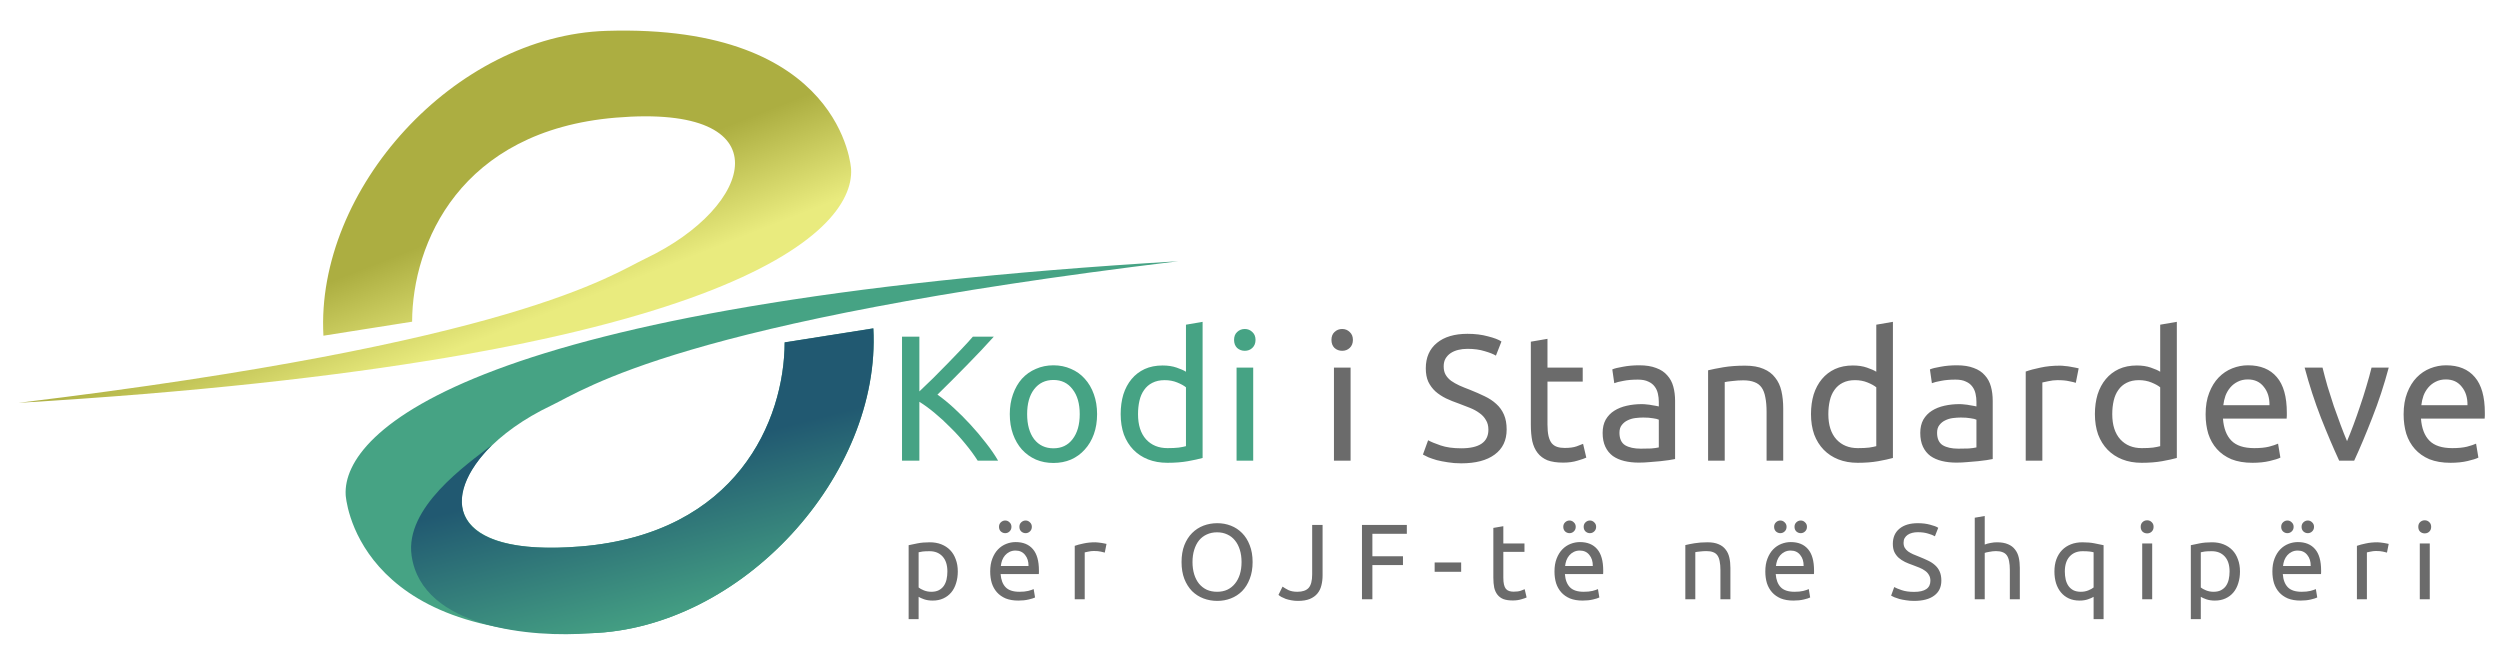 <svg width="559" height="149" viewBox="0 0 559 149" fill="none" xmlns="http://www.w3.org/2000/svg">
<path d="M211.835 127.785C211.835 126.329 211.475 125.209 210.755 124.425C210.035 123.641 209.075 123.249 207.875 123.249C207.203 123.249 206.675 123.273 206.291 123.321C205.923 123.369 205.627 123.425 205.403 123.489V131.361C205.675 131.585 206.067 131.801 206.579 132.009C207.091 132.217 207.651 132.321 208.259 132.321C208.899 132.321 209.443 132.209 209.891 131.985C210.355 131.745 210.731 131.425 211.019 131.025C211.307 130.609 211.515 130.129 211.643 129.585C211.771 129.025 211.835 128.425 211.835 127.785ZM214.163 127.785C214.163 128.729 214.035 129.601 213.779 130.401C213.539 131.201 213.179 131.889 212.699 132.465C212.219 133.041 211.627 133.489 210.923 133.809C210.235 134.129 209.443 134.289 208.547 134.289C207.827 134.289 207.187 134.193 206.627 134.001C206.083 133.809 205.675 133.625 205.403 133.449V138.441H203.171V121.905C203.699 121.777 204.355 121.641 205.139 121.497C205.939 121.337 206.859 121.257 207.899 121.257C208.859 121.257 209.723 121.409 210.491 121.713C211.259 122.017 211.915 122.449 212.459 123.009C213.003 123.569 213.419 124.257 213.707 125.073C214.011 125.873 214.163 126.777 214.163 127.785ZM221.408 127.785C221.408 126.681 221.568 125.721 221.888 124.905C222.208 124.073 222.632 123.385 223.16 122.841C223.688 122.297 224.296 121.889 224.984 121.617C225.672 121.345 226.376 121.209 227.096 121.209C228.776 121.209 230.064 121.737 230.96 122.793C231.856 123.833 232.304 125.425 232.304 127.569C232.304 127.665 232.304 127.793 232.304 127.953C232.304 128.097 232.296 128.233 232.28 128.361H223.736C223.832 129.657 224.208 130.641 224.864 131.313C225.52 131.985 226.544 132.321 227.936 132.321C228.72 132.321 229.376 132.257 229.904 132.129C230.448 131.985 230.856 131.849 231.128 131.721L231.44 133.593C231.168 133.737 230.688 133.889 230 134.049C229.328 134.209 228.56 134.289 227.696 134.289C226.608 134.289 225.664 134.129 224.864 133.809C224.08 133.473 223.432 133.017 222.92 132.441C222.408 131.865 222.024 131.185 221.768 130.401C221.528 129.601 221.408 128.729 221.408 127.785ZM229.976 126.561C229.992 125.553 229.736 124.729 229.208 124.089C228.696 123.433 227.984 123.105 227.072 123.105C226.56 123.105 226.104 123.209 225.704 123.417C225.32 123.609 224.992 123.865 224.72 124.185C224.448 124.505 224.232 124.873 224.072 125.289C223.928 125.705 223.832 126.129 223.784 126.561H229.976ZM224.768 119.217C224.4 119.217 224.072 119.089 223.784 118.833C223.512 118.561 223.376 118.217 223.376 117.801C223.376 117.385 223.512 117.049 223.784 116.793C224.072 116.521 224.4 116.385 224.768 116.385C225.136 116.385 225.456 116.521 225.728 116.793C226.016 117.049 226.16 117.385 226.16 117.801C226.16 118.217 226.016 118.561 225.728 118.833C225.456 119.089 225.136 119.217 224.768 119.217ZM229.328 119.217C228.96 119.217 228.632 119.089 228.344 118.833C228.072 118.561 227.936 118.217 227.936 117.801C227.936 117.385 228.072 117.049 228.344 116.793C228.632 116.521 228.96 116.385 229.328 116.385C229.696 116.385 230.016 116.521 230.288 116.793C230.576 117.049 230.72 117.385 230.72 117.801C230.72 118.217 230.576 118.561 230.288 118.833C230.016 119.089 229.696 119.217 229.328 119.217ZM244.919 121.257C245.111 121.257 245.327 121.273 245.567 121.305C245.823 121.321 246.071 121.353 246.311 121.401C246.551 121.433 246.767 121.473 246.959 121.521C247.167 121.553 247.319 121.585 247.415 121.617L247.031 123.561C246.855 123.497 246.559 123.425 246.143 123.345C245.743 123.249 245.223 123.201 244.583 123.201C244.167 123.201 243.751 123.249 243.335 123.345C242.935 123.425 242.671 123.481 242.543 123.513V134.001H240.311V122.049C240.839 121.857 241.495 121.681 242.279 121.521C243.063 121.345 243.943 121.257 244.919 121.257ZM264.195 125.673C264.195 124.249 264.403 122.993 264.819 121.905C265.251 120.817 265.827 119.913 266.547 119.193C267.283 118.457 268.131 117.905 269.091 117.537C270.067 117.169 271.099 116.985 272.187 116.985C273.259 116.985 274.267 117.169 275.211 117.537C276.171 117.905 277.011 118.457 277.731 119.193C278.451 119.913 279.019 120.817 279.435 121.905C279.867 122.993 280.083 124.249 280.083 125.673C280.083 127.097 279.867 128.353 279.435 129.441C279.019 130.529 278.451 131.441 277.731 132.177C277.011 132.897 276.171 133.441 275.211 133.809C274.267 134.177 273.259 134.361 272.187 134.361C271.099 134.361 270.067 134.177 269.091 133.809C268.131 133.441 267.283 132.897 266.547 132.177C265.827 131.441 265.251 130.529 264.819 129.441C264.403 128.353 264.195 127.097 264.195 125.673ZM266.643 125.673C266.643 126.681 266.771 127.601 267.027 128.433C267.283 129.249 267.643 129.945 268.107 130.521C268.587 131.097 269.163 131.545 269.835 131.865C270.523 132.169 271.291 132.321 272.139 132.321C272.987 132.321 273.747 132.169 274.419 131.865C275.091 131.545 275.659 131.097 276.123 130.521C276.603 129.945 276.971 129.249 277.227 128.433C277.483 127.601 277.611 126.681 277.611 125.673C277.611 124.665 277.483 123.753 277.227 122.937C276.971 122.105 276.603 121.401 276.123 120.825C275.659 120.249 275.091 119.809 274.419 119.505C273.747 119.185 272.987 119.025 272.139 119.025C271.291 119.025 270.523 119.185 269.835 119.505C269.163 119.809 268.587 120.249 268.107 120.825C267.643 121.401 267.283 122.105 267.027 122.937C266.771 123.753 266.643 124.665 266.643 125.673ZM295.729 128.649C295.729 129.449 295.641 130.193 295.465 130.881C295.305 131.569 295.009 132.177 294.577 132.705C294.161 133.217 293.593 133.625 292.873 133.929C292.169 134.217 291.281 134.361 290.209 134.361C289.665 134.361 289.161 134.313 288.697 134.217C288.249 134.137 287.841 134.033 287.473 133.905C287.105 133.761 286.785 133.617 286.513 133.473C286.241 133.313 286.025 133.161 285.865 133.017L286.777 131.169C287.113 131.409 287.545 131.665 288.073 131.937C288.617 132.193 289.289 132.321 290.089 132.321C291.241 132.321 292.081 132.033 292.609 131.457C293.137 130.865 293.401 129.857 293.401 128.433V117.369H295.729V128.649ZM304.537 134.001V117.369H314.569V119.361H306.865V124.377H313.705V126.345H306.865V134.001H304.537ZM320.788 125.769H326.716V127.857H320.788V125.769ZM336.144 121.521H340.872V123.393H336.144V129.153C336.144 129.777 336.192 130.297 336.288 130.713C336.384 131.113 336.528 131.433 336.72 131.673C336.912 131.897 337.152 132.057 337.44 132.153C337.728 132.249 338.064 132.297 338.448 132.297C339.12 132.297 339.656 132.225 340.056 132.081C340.472 131.921 340.76 131.809 340.92 131.745L341.352 133.593C341.128 133.705 340.736 133.841 340.176 134.001C339.616 134.177 338.976 134.265 338.256 134.265C337.408 134.265 336.704 134.161 336.144 133.953C335.6 133.729 335.16 133.401 334.824 132.969C334.488 132.537 334.248 132.009 334.104 131.385C333.976 130.745 333.912 130.009 333.912 129.177V118.041L336.144 117.657V121.521ZM347.582 127.785C347.582 126.681 347.742 125.721 348.062 124.905C348.382 124.073 348.806 123.385 349.334 122.841C349.862 122.297 350.47 121.889 351.158 121.617C351.846 121.345 352.55 121.209 353.27 121.209C354.95 121.209 356.238 121.737 357.134 122.793C358.03 123.833 358.478 125.425 358.478 127.569C358.478 127.665 358.478 127.793 358.478 127.953C358.478 128.097 358.47 128.233 358.454 128.361H349.91C350.006 129.657 350.382 130.641 351.038 131.313C351.694 131.985 352.718 132.321 354.11 132.321C354.894 132.321 355.55 132.257 356.078 132.129C356.622 131.985 357.03 131.849 357.302 131.721L357.614 133.593C357.342 133.737 356.862 133.889 356.174 134.049C355.502 134.209 354.734 134.289 353.87 134.289C352.782 134.289 351.838 134.129 351.038 133.809C350.254 133.473 349.606 133.017 349.094 132.441C348.582 131.865 348.198 131.185 347.942 130.401C347.702 129.601 347.582 128.729 347.582 127.785ZM356.15 126.561C356.166 125.553 355.91 124.729 355.382 124.089C354.87 123.433 354.158 123.105 353.246 123.105C352.734 123.105 352.278 123.209 351.878 123.417C351.494 123.609 351.166 123.865 350.894 124.185C350.622 124.505 350.406 124.873 350.246 125.289C350.102 125.705 350.006 126.129 349.958 126.561H356.15ZM350.942 119.217C350.574 119.217 350.246 119.089 349.958 118.833C349.686 118.561 349.55 118.217 349.55 117.801C349.55 117.385 349.686 117.049 349.958 116.793C350.246 116.521 350.574 116.385 350.942 116.385C351.31 116.385 351.63 116.521 351.902 116.793C352.19 117.049 352.334 117.385 352.334 117.801C352.334 118.217 352.19 118.561 351.902 118.833C351.63 119.089 351.31 119.217 350.942 119.217ZM355.502 119.217C355.134 119.217 354.806 119.089 354.518 118.833C354.246 118.561 354.11 118.217 354.11 117.801C354.11 117.385 354.246 117.049 354.518 116.793C354.806 116.521 355.134 116.385 355.502 116.385C355.87 116.385 356.19 116.521 356.462 116.793C356.75 117.049 356.894 117.385 356.894 117.801C356.894 118.217 356.75 118.561 356.462 118.833C356.19 119.089 355.87 119.217 355.502 119.217ZM376.839 121.881C377.351 121.753 378.031 121.617 378.879 121.473C379.727 121.329 380.703 121.257 381.807 121.257C382.799 121.257 383.623 121.401 384.279 121.689C384.935 121.961 385.455 122.353 385.839 122.865C386.239 123.361 386.519 123.961 386.679 124.665C386.839 125.369 386.919 126.145 386.919 126.993V134.001H384.687V127.473C384.687 126.705 384.631 126.049 384.519 125.505C384.423 124.961 384.255 124.521 384.015 124.185C383.775 123.849 383.455 123.609 383.055 123.465C382.655 123.305 382.159 123.225 381.567 123.225C381.327 123.225 381.079 123.233 380.823 123.249C380.567 123.265 380.319 123.289 380.079 123.321C379.855 123.337 379.647 123.361 379.455 123.393C379.279 123.425 379.151 123.449 379.071 123.465V134.001H376.839V121.881ZM394.724 127.785C394.724 126.681 394.884 125.721 395.204 124.905C395.524 124.073 395.948 123.385 396.476 122.841C397.004 122.297 397.612 121.889 398.3 121.617C398.988 121.345 399.692 121.209 400.412 121.209C402.092 121.209 403.38 121.737 404.276 122.793C405.172 123.833 405.62 125.425 405.62 127.569C405.62 127.665 405.62 127.793 405.62 127.953C405.62 128.097 405.612 128.233 405.596 128.361H397.052C397.148 129.657 397.524 130.641 398.18 131.313C398.836 131.985 399.86 132.321 401.252 132.321C402.036 132.321 402.692 132.257 403.22 132.129C403.764 131.985 404.172 131.849 404.444 131.721L404.756 133.593C404.484 133.737 404.004 133.889 403.316 134.049C402.644 134.209 401.876 134.289 401.012 134.289C399.924 134.289 398.98 134.129 398.18 133.809C397.396 133.473 396.748 133.017 396.236 132.441C395.724 131.865 395.34 131.185 395.084 130.401C394.844 129.601 394.724 128.729 394.724 127.785ZM403.292 126.561C403.308 125.553 403.052 124.729 402.524 124.089C402.012 123.433 401.3 123.105 400.388 123.105C399.876 123.105 399.42 123.209 399.02 123.417C398.636 123.609 398.308 123.865 398.036 124.185C397.764 124.505 397.548 124.873 397.388 125.289C397.244 125.705 397.148 126.129 397.1 126.561H403.292ZM398.084 119.217C397.716 119.217 397.388 119.089 397.1 118.833C396.828 118.561 396.692 118.217 396.692 117.801C396.692 117.385 396.828 117.049 397.1 116.793C397.388 116.521 397.716 116.385 398.084 116.385C398.452 116.385 398.772 116.521 399.044 116.793C399.332 117.049 399.476 117.385 399.476 117.801C399.476 118.217 399.332 118.561 399.044 118.833C398.772 119.089 398.452 119.217 398.084 119.217ZM402.644 119.217C402.276 119.217 401.948 119.089 401.66 118.833C401.388 118.561 401.252 118.217 401.252 117.801C401.252 117.385 401.388 117.049 401.66 116.793C401.948 116.521 402.276 116.385 402.644 116.385C403.012 116.385 403.332 116.521 403.604 116.793C403.892 117.049 404.036 117.385 404.036 117.801C404.036 118.217 403.892 118.561 403.604 118.833C403.332 119.089 403.012 119.217 402.644 119.217ZM427.989 132.345C430.421 132.345 431.637 131.513 431.637 129.849C431.637 129.337 431.525 128.905 431.301 128.553C431.093 128.185 430.805 127.873 430.437 127.617C430.069 127.345 429.645 127.113 429.165 126.921C428.701 126.729 428.205 126.537 427.677 126.345C427.069 126.137 426.493 125.905 425.949 125.649C425.405 125.377 424.933 125.065 424.533 124.713C424.133 124.345 423.813 123.913 423.573 123.417C423.349 122.921 423.237 122.321 423.237 121.617C423.237 120.161 423.733 119.025 424.725 118.209C425.717 117.393 427.085 116.985 428.829 116.985C429.837 116.985 430.749 117.097 431.565 117.321C432.397 117.529 433.005 117.761 433.389 118.017L432.645 119.913C432.309 119.705 431.805 119.505 431.133 119.313C430.477 119.105 429.709 119.001 428.829 119.001C428.381 119.001 427.965 119.049 427.581 119.145C427.197 119.241 426.861 119.385 426.573 119.577C426.285 119.769 426.053 120.017 425.877 120.321C425.717 120.609 425.637 120.953 425.637 121.353C425.637 121.801 425.725 122.177 425.901 122.481C426.077 122.785 426.325 123.057 426.645 123.297C426.965 123.521 427.333 123.729 427.749 123.921C428.181 124.113 428.653 124.305 429.165 124.497C429.885 124.785 430.541 125.073 431.133 125.361C431.741 125.649 432.261 125.993 432.693 126.393C433.141 126.793 433.485 127.273 433.725 127.833C433.965 128.377 434.085 129.041 434.085 129.825C434.085 131.281 433.549 132.401 432.477 133.185C431.421 133.969 429.925 134.361 427.989 134.361C427.333 134.361 426.725 134.313 426.165 134.217C425.621 134.137 425.133 134.041 424.701 133.929C424.269 133.801 423.893 133.673 423.573 133.545C423.269 133.401 423.029 133.281 422.853 133.185L423.549 131.265C423.917 131.473 424.477 131.705 425.229 131.961C425.981 132.217 426.901 132.345 427.989 132.345ZM441.554 134.001V115.761L443.786 115.377V121.761C444.202 121.601 444.642 121.481 445.106 121.401C445.586 121.305 446.058 121.257 446.522 121.257C447.514 121.257 448.338 121.401 448.994 121.689C449.65 121.961 450.17 122.353 450.554 122.865C450.954 123.361 451.234 123.961 451.394 124.665C451.554 125.369 451.634 126.145 451.634 126.993V134.001H449.402V127.473C449.402 126.705 449.346 126.049 449.234 125.505C449.138 124.961 448.97 124.521 448.73 124.185C448.49 123.849 448.17 123.609 447.77 123.465C447.37 123.305 446.874 123.225 446.282 123.225C446.042 123.225 445.794 123.241 445.538 123.273C445.282 123.305 445.034 123.345 444.794 123.393C444.57 123.425 444.362 123.465 444.17 123.513C443.994 123.561 443.866 123.601 443.786 123.633V134.001H441.554ZM461.697 127.785C461.697 128.425 461.761 129.025 461.889 129.585C462.017 130.129 462.225 130.609 462.513 131.025C462.801 131.425 463.169 131.745 463.617 131.985C464.081 132.209 464.633 132.321 465.273 132.321C465.881 132.321 466.441 132.217 466.953 132.009C467.465 131.801 467.857 131.585 468.129 131.361V123.489C467.905 123.425 467.601 123.369 467.217 123.321C466.849 123.273 466.329 123.249 465.657 123.249C464.457 123.249 463.497 123.641 462.777 124.425C462.057 125.209 461.697 126.329 461.697 127.785ZM459.369 127.785C459.369 126.777 459.513 125.873 459.801 125.073C460.105 124.257 460.529 123.569 461.073 123.009C461.617 122.449 462.273 122.017 463.041 121.713C463.809 121.409 464.673 121.257 465.633 121.257C466.673 121.257 467.585 121.337 468.369 121.497C469.169 121.641 469.833 121.777 470.361 121.905V138.441H468.129V133.449C467.857 133.625 467.441 133.809 466.881 134.001C466.337 134.193 465.705 134.289 464.985 134.289C464.089 134.289 463.289 134.129 462.585 133.809C461.897 133.489 461.313 133.041 460.833 132.465C460.353 131.889 459.985 131.201 459.729 130.401C459.489 129.601 459.369 128.729 459.369 127.785ZM481.23 134.001H478.998V121.521H481.23V134.001ZM480.102 119.265C479.702 119.265 479.358 119.137 479.07 118.881C478.798 118.609 478.662 118.249 478.662 117.801C478.662 117.353 478.798 117.001 479.07 116.745C479.358 116.473 479.702 116.337 480.102 116.337C480.502 116.337 480.838 116.473 481.11 116.745C481.398 117.001 481.542 117.353 481.542 117.801C481.542 118.249 481.398 118.609 481.11 118.881C480.838 119.137 480.502 119.265 480.102 119.265ZM498.532 127.785C498.532 126.329 498.172 125.209 497.452 124.425C496.732 123.641 495.772 123.249 494.572 123.249C493.9 123.249 493.372 123.273 492.988 123.321C492.62 123.369 492.324 123.425 492.1 123.489V131.361C492.372 131.585 492.764 131.801 493.276 132.009C493.788 132.217 494.348 132.321 494.956 132.321C495.596 132.321 496.14 132.209 496.588 131.985C497.052 131.745 497.428 131.425 497.716 131.025C498.004 130.609 498.212 130.129 498.34 129.585C498.468 129.025 498.532 128.425 498.532 127.785ZM500.86 127.785C500.86 128.729 500.732 129.601 500.476 130.401C500.236 131.201 499.876 131.889 499.396 132.465C498.916 133.041 498.324 133.489 497.62 133.809C496.932 134.129 496.14 134.289 495.244 134.289C494.524 134.289 493.884 134.193 493.324 134.001C492.78 133.809 492.372 133.625 492.1 133.449V138.441H489.868V121.905C490.396 121.777 491.052 121.641 491.836 121.497C492.636 121.337 493.556 121.257 494.596 121.257C495.556 121.257 496.42 121.409 497.188 121.713C497.956 122.017 498.612 122.449 499.156 123.009C499.7 123.569 500.116 124.257 500.404 125.073C500.708 125.873 500.86 126.777 500.86 127.785ZM508.105 127.785C508.105 126.681 508.265 125.721 508.585 124.905C508.905 124.073 509.329 123.385 509.857 122.841C510.385 122.297 510.993 121.889 511.681 121.617C512.369 121.345 513.073 121.209 513.793 121.209C515.473 121.209 516.761 121.737 517.657 122.793C518.553 123.833 519.001 125.425 519.001 127.569C519.001 127.665 519.001 127.793 519.001 127.953C519.001 128.097 518.993 128.233 518.977 128.361H510.433C510.529 129.657 510.905 130.641 511.561 131.313C512.217 131.985 513.241 132.321 514.633 132.321C515.417 132.321 516.073 132.257 516.601 132.129C517.145 131.985 517.553 131.849 517.825 131.721L518.137 133.593C517.865 133.737 517.385 133.889 516.697 134.049C516.025 134.209 515.257 134.289 514.393 134.289C513.305 134.289 512.361 134.129 511.561 133.809C510.777 133.473 510.129 133.017 509.617 132.441C509.105 131.865 508.721 131.185 508.465 130.401C508.225 129.601 508.105 128.729 508.105 127.785ZM516.673 126.561C516.689 125.553 516.433 124.729 515.905 124.089C515.393 123.433 514.681 123.105 513.769 123.105C513.257 123.105 512.801 123.209 512.401 123.417C512.017 123.609 511.689 123.865 511.417 124.185C511.145 124.505 510.929 124.873 510.769 125.289C510.625 125.705 510.529 126.129 510.481 126.561H516.673ZM511.465 119.217C511.097 119.217 510.769 119.089 510.481 118.833C510.209 118.561 510.073 118.217 510.073 117.801C510.073 117.385 510.209 117.049 510.481 116.793C510.769 116.521 511.097 116.385 511.465 116.385C511.833 116.385 512.153 116.521 512.425 116.793C512.713 117.049 512.857 117.385 512.857 117.801C512.857 118.217 512.713 118.561 512.425 118.833C512.153 119.089 511.833 119.217 511.465 119.217ZM516.025 119.217C515.657 119.217 515.329 119.089 515.041 118.833C514.769 118.561 514.633 118.217 514.633 117.801C514.633 117.385 514.769 117.049 515.041 116.793C515.329 116.521 515.657 116.385 516.025 116.385C516.393 116.385 516.713 116.521 516.985 116.793C517.273 117.049 517.417 117.385 517.417 117.801C517.417 118.217 517.273 118.561 516.985 118.833C516.713 119.089 516.393 119.217 516.025 119.217ZM531.615 121.257C531.807 121.257 532.023 121.273 532.263 121.305C532.519 121.321 532.767 121.353 533.007 121.401C533.247 121.433 533.463 121.473 533.655 121.521C533.863 121.553 534.015 121.585 534.111 121.617L533.727 123.561C533.551 123.497 533.255 123.425 532.839 123.345C532.439 123.249 531.919 123.201 531.279 123.201C530.863 123.201 530.447 123.249 530.031 123.345C529.631 123.425 529.367 123.481 529.239 123.513V134.001H527.007V122.049C527.535 121.857 528.191 121.681 528.975 121.521C529.759 121.345 530.639 121.257 531.615 121.257ZM543.297 134.001H541.065V121.521H543.297V134.001ZM542.169 119.265C541.769 119.265 541.425 119.137 541.137 118.881C540.865 118.609 540.729 118.249 540.729 117.801C540.729 117.353 540.865 117.001 541.137 116.745C541.425 116.473 541.769 116.337 542.169 116.337C542.569 116.337 542.905 116.473 543.177 116.745C543.465 117.001 543.609 117.353 543.609 117.801C543.609 118.249 543.465 118.609 543.177 118.881C542.905 119.137 542.569 119.265 542.169 119.265Z" fill="#6B6B6B"/>
<path d="M222.211 75.281C221.385 76.187 220.451 77.201 219.411 78.321C218.371 79.414 217.278 80.547 216.131 81.721C215.011 82.867 213.891 84.001 212.771 85.121C211.651 86.241 210.598 87.281 209.611 88.241C210.758 89.041 211.971 90.027 213.251 91.201C214.531 92.374 215.785 93.627 217.011 94.961C218.238 96.294 219.385 97.654 220.451 99.041C221.545 100.427 222.451 101.747 223.171 103.001H218.611C217.811 101.747 216.891 100.494 215.851 99.241C214.811 97.961 213.705 96.747 212.531 95.601C211.385 94.427 210.211 93.347 209.011 92.361C207.838 91.374 206.691 90.534 205.571 89.841V103.001H201.691V75.281H205.571V87.521C206.505 86.641 207.531 85.654 208.651 84.561C209.771 83.441 210.878 82.321 211.971 81.201C213.065 80.081 214.091 79.014 215.051 78.001C216.038 76.961 216.865 76.054 217.531 75.281H222.211ZM245.308 92.601C245.308 94.254 245.068 95.747 244.588 97.081C244.108 98.414 243.428 99.561 242.548 100.521C241.695 101.481 240.668 102.227 239.468 102.761C238.268 103.267 236.962 103.521 235.548 103.521C234.135 103.521 232.828 103.267 231.628 102.761C230.428 102.227 229.388 101.481 228.508 100.521C227.655 99.561 226.988 98.414 226.508 97.081C226.028 95.747 225.788 94.254 225.788 92.601C225.788 90.974 226.028 89.494 226.508 88.161C226.988 86.801 227.655 85.641 228.508 84.681C229.388 83.721 230.428 82.987 231.628 82.481C232.828 81.947 234.135 81.681 235.548 81.681C236.962 81.681 238.268 81.947 239.468 82.481C240.668 82.987 241.695 83.721 242.548 84.681C243.428 85.641 244.108 86.801 244.588 88.161C245.068 89.494 245.308 90.974 245.308 92.601ZM241.428 92.601C241.428 90.254 240.895 88.401 239.828 87.041C238.788 85.654 237.362 84.961 235.548 84.961C233.735 84.961 232.295 85.654 231.228 87.041C230.188 88.401 229.668 90.254 229.668 92.601C229.668 94.947 230.188 96.814 231.228 98.201C232.295 99.561 233.735 100.241 235.548 100.241C237.362 100.241 238.788 99.561 239.828 98.201C240.895 96.814 241.428 94.947 241.428 92.601ZM265.182 86.601C264.729 86.227 264.075 85.867 263.222 85.521C262.369 85.174 261.435 85.001 260.422 85.001C259.355 85.001 258.435 85.201 257.662 85.601C256.915 85.974 256.302 86.507 255.822 87.201C255.342 87.867 254.995 88.667 254.782 89.601C254.569 90.534 254.462 91.534 254.462 92.601C254.462 95.027 255.062 96.907 256.262 98.241C257.462 99.547 259.062 100.201 261.062 100.201C262.075 100.201 262.915 100.161 263.582 100.081C264.275 99.974 264.809 99.867 265.182 99.761V86.601ZM265.182 72.601L268.902 71.961V102.401C268.049 102.641 266.955 102.881 265.622 103.121C264.289 103.361 262.755 103.481 261.022 103.481C259.422 103.481 257.982 103.227 256.702 102.721C255.422 102.214 254.329 101.494 253.422 100.561C252.515 99.627 251.809 98.494 251.302 97.161C250.822 95.801 250.582 94.281 250.582 92.601C250.582 91.001 250.782 89.534 251.182 88.201C251.609 86.867 252.222 85.721 253.022 84.761C253.822 83.801 254.795 83.054 255.942 82.521C257.115 81.987 258.449 81.721 259.942 81.721C261.142 81.721 262.195 81.881 263.102 82.201C264.035 82.521 264.729 82.827 265.182 83.121V72.601ZM280.217 103.001H276.497V82.201H280.217V103.001ZM278.337 78.441C277.67 78.441 277.097 78.227 276.617 77.801C276.163 77.347 275.937 76.747 275.937 76.001C275.937 75.254 276.163 74.667 276.617 74.241C277.097 73.787 277.67 73.561 278.337 73.561C279.003 73.561 279.563 73.787 280.017 74.241C280.497 74.667 280.737 75.254 280.737 76.001C280.737 76.747 280.497 77.347 280.017 77.801C279.563 78.227 279.003 78.441 278.337 78.441Z" fill="#46A384"/>
<path d="M301.992 103.001H298.272V82.201H301.992V103.001ZM300.112 78.441C299.445 78.441 298.872 78.227 298.392 77.801C297.938 77.347 297.712 76.747 297.712 76.001C297.712 75.254 297.938 74.667 298.392 74.241C298.872 73.787 299.445 73.561 300.112 73.561C300.778 73.561 301.338 73.787 301.792 74.241C302.272 74.667 302.512 75.254 302.512 76.001C302.512 76.747 302.272 77.347 301.792 77.801C301.338 78.227 300.778 78.441 300.112 78.441ZM326.727 100.241C330.78 100.241 332.807 98.854 332.807 96.081C332.807 95.227 332.62 94.507 332.247 93.921C331.9 93.307 331.42 92.787 330.807 92.361C330.193 91.907 329.487 91.521 328.687 91.201C327.913 90.881 327.087 90.561 326.207 90.241C325.193 89.894 324.233 89.507 323.327 89.081C322.42 88.627 321.633 88.107 320.967 87.521C320.3 86.907 319.767 86.187 319.367 85.361C318.993 84.534 318.807 83.534 318.807 82.361C318.807 79.934 319.633 78.041 321.287 76.681C322.94 75.321 325.22 74.641 328.127 74.641C329.807 74.641 331.327 74.827 332.687 75.201C334.073 75.547 335.087 75.934 335.727 76.361L334.487 79.521C333.927 79.174 333.087 78.841 331.967 78.521C330.873 78.174 329.593 78.001 328.127 78.001C327.38 78.001 326.687 78.081 326.047 78.241C325.407 78.401 324.847 78.641 324.367 78.961C323.887 79.281 323.5 79.694 323.207 80.201C322.94 80.681 322.807 81.254 322.807 81.921C322.807 82.667 322.953 83.294 323.247 83.801C323.54 84.307 323.953 84.761 324.487 85.161C325.02 85.534 325.633 85.881 326.327 86.201C327.047 86.521 327.833 86.841 328.687 87.161C329.887 87.641 330.98 88.121 331.967 88.601C332.98 89.081 333.847 89.654 334.567 90.321C335.313 90.987 335.887 91.787 336.287 92.721C336.687 93.627 336.887 94.734 336.887 96.041C336.887 98.467 335.993 100.334 334.207 101.641C332.447 102.947 329.953 103.601 326.727 103.601C325.633 103.601 324.62 103.521 323.687 103.361C322.78 103.227 321.967 103.067 321.247 102.881C320.527 102.667 319.9 102.454 319.367 102.241C318.86 102.001 318.46 101.801 318.167 101.641L319.327 98.441C319.94 98.787 320.873 99.174 322.127 99.601C323.38 100.027 324.913 100.241 326.727 100.241ZM346.016 82.201H353.896V85.321H346.016V94.921C346.016 95.961 346.096 96.827 346.256 97.521C346.416 98.187 346.656 98.721 346.976 99.121C347.296 99.494 347.696 99.761 348.176 99.921C348.656 100.081 349.216 100.161 349.856 100.161C350.976 100.161 351.869 100.041 352.536 99.801C353.229 99.534 353.709 99.347 353.976 99.241L354.696 102.321C354.323 102.507 353.669 102.734 352.736 103.001C351.803 103.294 350.736 103.441 349.536 103.441C348.123 103.441 346.949 103.267 346.016 102.921C345.109 102.547 344.376 102.001 343.816 101.281C343.256 100.561 342.856 99.681 342.616 98.641C342.403 97.574 342.296 96.347 342.296 94.961V76.401L346.016 75.761V82.201ZM366.87 100.321C367.75 100.321 368.523 100.307 369.19 100.281C369.883 100.227 370.456 100.147 370.91 100.041V93.841C370.643 93.707 370.203 93.601 369.59 93.521C369.003 93.414 368.283 93.361 367.43 93.361C366.87 93.361 366.27 93.401 365.63 93.481C365.016 93.561 364.443 93.734 363.91 94.001C363.403 94.241 362.976 94.587 362.63 95.041C362.283 95.467 362.11 96.041 362.11 96.761C362.11 98.094 362.536 99.027 363.39 99.561C364.243 100.067 365.403 100.321 366.87 100.321ZM366.55 81.681C368.043 81.681 369.296 81.881 370.31 82.281C371.35 82.654 372.176 83.201 372.79 83.921C373.43 84.614 373.883 85.454 374.15 86.441C374.416 87.401 374.55 88.467 374.55 89.641V102.641C374.23 102.694 373.776 102.774 373.19 102.881C372.63 102.961 371.99 103.041 371.27 103.121C370.55 103.201 369.763 103.267 368.91 103.321C368.083 103.401 367.256 103.441 366.43 103.441C365.256 103.441 364.176 103.321 363.19 103.081C362.203 102.841 361.35 102.467 360.63 101.961C359.91 101.427 359.35 100.734 358.95 99.881C358.55 99.027 358.35 98.001 358.35 96.801C358.35 95.654 358.576 94.667 359.03 93.841C359.51 93.014 360.15 92.347 360.95 91.841C361.75 91.334 362.683 90.961 363.75 90.721C364.816 90.481 365.936 90.361 367.11 90.361C367.483 90.361 367.87 90.387 368.27 90.441C368.67 90.467 369.043 90.521 369.39 90.601C369.763 90.654 370.083 90.707 370.35 90.761C370.616 90.814 370.803 90.854 370.91 90.881V89.841C370.91 89.227 370.843 88.627 370.71 88.041C370.576 87.427 370.336 86.894 369.99 86.441C369.643 85.961 369.163 85.587 368.55 85.321C367.963 85.027 367.19 84.881 366.23 84.881C365.003 84.881 363.923 84.974 362.99 85.161C362.083 85.321 361.403 85.494 360.95 85.681L360.51 82.601C360.99 82.387 361.79 82.187 362.91 82.001C364.03 81.787 365.243 81.681 366.55 81.681ZM381.928 82.801C382.781 82.587 383.915 82.361 385.328 82.121C386.741 81.881 388.368 81.761 390.208 81.761C391.861 81.761 393.235 82.001 394.328 82.481C395.421 82.934 396.288 83.587 396.928 84.441C397.595 85.267 398.061 86.267 398.328 87.441C398.595 88.614 398.728 89.907 398.728 91.321V103.001H395.008V92.121C395.008 90.841 394.915 89.747 394.728 88.841C394.568 87.934 394.288 87.201 393.888 86.641C393.488 86.081 392.955 85.681 392.288 85.441C391.621 85.174 390.795 85.041 389.808 85.041C389.408 85.041 388.995 85.054 388.568 85.081C388.141 85.107 387.728 85.147 387.328 85.201C386.955 85.227 386.608 85.267 386.288 85.321C385.995 85.374 385.781 85.414 385.648 85.441V103.001H381.928V82.801ZM419.537 86.601C419.083 86.227 418.43 85.867 417.577 85.521C416.723 85.174 415.79 85.001 414.777 85.001C413.71 85.001 412.79 85.201 412.017 85.601C411.27 85.974 410.657 86.507 410.177 87.201C409.697 87.867 409.35 88.667 409.137 89.601C408.923 90.534 408.817 91.534 408.817 92.601C408.817 95.027 409.417 96.907 410.617 98.241C411.817 99.547 413.417 100.201 415.417 100.201C416.43 100.201 417.27 100.161 417.937 100.081C418.63 99.974 419.163 99.867 419.537 99.761V86.601ZM419.537 72.601L423.257 71.961V102.401C422.403 102.641 421.31 102.881 419.977 103.121C418.643 103.361 417.11 103.481 415.377 103.481C413.777 103.481 412.337 103.227 411.057 102.721C409.777 102.214 408.683 101.494 407.777 100.561C406.87 99.627 406.163 98.494 405.657 97.161C405.177 95.801 404.937 94.281 404.937 92.601C404.937 91.001 405.137 89.534 405.537 88.201C405.963 86.867 406.577 85.721 407.377 84.761C408.177 83.801 409.15 83.054 410.297 82.521C411.47 81.987 412.803 81.721 414.297 81.721C415.497 81.721 416.55 81.881 417.457 82.201C418.39 82.521 419.083 82.827 419.537 83.121V72.601ZM437.891 100.321C438.771 100.321 439.545 100.307 440.211 100.281C440.905 100.227 441.478 100.147 441.931 100.041V93.841C441.665 93.707 441.225 93.601 440.611 93.521C440.025 93.414 439.305 93.361 438.451 93.361C437.891 93.361 437.291 93.401 436.651 93.481C436.038 93.561 435.465 93.734 434.931 94.001C434.425 94.241 433.998 94.587 433.651 95.041C433.305 95.467 433.131 96.041 433.131 96.761C433.131 98.094 433.558 99.027 434.411 99.561C435.265 100.067 436.425 100.321 437.891 100.321ZM437.571 81.681C439.065 81.681 440.318 81.881 441.331 82.281C442.371 82.654 443.198 83.201 443.811 83.921C444.451 84.614 444.905 85.454 445.171 86.441C445.438 87.401 445.571 88.467 445.571 89.641V102.641C445.251 102.694 444.798 102.774 444.211 102.881C443.651 102.961 443.011 103.041 442.291 103.121C441.571 103.201 440.785 103.267 439.931 103.321C439.105 103.401 438.278 103.441 437.451 103.441C436.278 103.441 435.198 103.321 434.211 103.081C433.225 102.841 432.371 102.467 431.651 101.961C430.931 101.427 430.371 100.734 429.971 99.881C429.571 99.027 429.371 98.001 429.371 96.801C429.371 95.654 429.598 94.667 430.051 93.841C430.531 93.014 431.171 92.347 431.971 91.841C432.771 91.334 433.705 90.961 434.771 90.721C435.838 90.481 436.958 90.361 438.131 90.361C438.505 90.361 438.891 90.387 439.291 90.441C439.691 90.467 440.065 90.521 440.411 90.601C440.785 90.654 441.105 90.707 441.371 90.761C441.638 90.814 441.825 90.854 441.931 90.881V89.841C441.931 89.227 441.865 88.627 441.731 88.041C441.598 87.427 441.358 86.894 441.011 86.441C440.665 85.961 440.185 85.587 439.571 85.321C438.985 85.027 438.211 84.881 437.251 84.881C436.025 84.881 434.945 84.974 434.011 85.161C433.105 85.321 432.425 85.494 431.971 85.681L431.531 82.601C432.011 82.387 432.811 82.187 433.931 82.001C435.051 81.787 436.265 81.681 437.571 81.681ZM460.63 81.761C460.95 81.761 461.31 81.787 461.71 81.841C462.137 81.867 462.55 81.921 462.95 82.001C463.35 82.054 463.71 82.121 464.03 82.201C464.377 82.254 464.63 82.307 464.79 82.361L464.15 85.601C463.857 85.494 463.363 85.374 462.67 85.241C462.003 85.081 461.137 85.001 460.07 85.001C459.377 85.001 458.683 85.081 457.99 85.241C457.323 85.374 456.883 85.467 456.67 85.521V103.001H452.95V83.081C453.83 82.761 454.923 82.467 456.23 82.201C457.537 81.907 459.003 81.761 460.63 81.761ZM483.02 86.601C482.566 86.227 481.913 85.867 481.06 85.521C480.206 85.174 479.273 85.001 478.26 85.001C477.193 85.001 476.273 85.201 475.5 85.601C474.753 85.974 474.14 86.507 473.66 87.201C473.18 87.867 472.833 88.667 472.62 89.601C472.406 90.534 472.3 91.534 472.3 92.601C472.3 95.027 472.9 96.907 474.1 98.241C475.3 99.547 476.9 100.201 478.9 100.201C479.913 100.201 480.753 100.161 481.42 100.081C482.113 99.974 482.646 99.867 483.02 99.761V86.601ZM483.02 72.601L486.74 71.961V102.401C485.886 102.641 484.793 102.881 483.46 103.121C482.126 103.361 480.593 103.481 478.86 103.481C477.26 103.481 475.82 103.227 474.54 102.721C473.26 102.214 472.166 101.494 471.26 100.561C470.353 99.627 469.646 98.494 469.14 97.161C468.66 95.801 468.42 94.281 468.42 92.601C468.42 91.001 468.62 89.534 469.02 88.201C469.446 86.867 470.06 85.721 470.86 84.761C471.66 83.801 472.633 83.054 473.78 82.521C474.953 81.987 476.286 81.721 477.78 81.721C478.98 81.721 480.033 81.881 480.94 82.201C481.873 82.521 482.566 82.827 483.02 83.121V72.601ZM493.174 92.641C493.174 90.801 493.441 89.201 493.974 87.841C494.508 86.454 495.214 85.307 496.094 84.401C496.974 83.494 497.988 82.814 499.134 82.361C500.281 81.907 501.454 81.681 502.654 81.681C505.454 81.681 507.601 82.561 509.094 84.321C510.588 86.054 511.334 88.707 511.334 92.281C511.334 92.441 511.334 92.654 511.334 92.921C511.334 93.161 511.321 93.387 511.294 93.601H497.054C497.214 95.761 497.841 97.401 498.934 98.521C500.028 99.641 501.734 100.201 504.054 100.201C505.361 100.201 506.454 100.094 507.334 99.881C508.241 99.641 508.921 99.414 509.374 99.201L509.894 102.321C509.441 102.561 508.641 102.814 507.494 103.081C506.374 103.347 505.094 103.481 503.654 103.481C501.841 103.481 500.268 103.214 498.934 102.681C497.628 102.121 496.548 101.361 495.694 100.401C494.841 99.441 494.201 98.307 493.774 97.001C493.374 95.667 493.174 94.214 493.174 92.641ZM507.454 90.601C507.481 88.921 507.054 87.547 506.174 86.481C505.321 85.387 504.134 84.841 502.614 84.841C501.761 84.841 501.001 85.014 500.334 85.361C499.694 85.681 499.148 86.107 498.694 86.641C498.241 87.174 497.881 87.787 497.614 88.481C497.374 89.174 497.214 89.881 497.134 90.601H507.454ZM534.118 82.201C533.078 86.094 531.851 89.827 530.438 93.401C529.051 96.974 527.705 100.174 526.398 103.001H523.038C521.731 100.174 520.371 96.974 518.958 93.401C517.571 89.827 516.358 86.094 515.318 82.201H519.318C519.638 83.507 520.011 84.907 520.438 86.401C520.891 87.867 521.358 89.334 521.838 90.801C522.345 92.241 522.851 93.641 523.358 95.001C523.865 96.361 524.345 97.574 524.798 98.641C525.251 97.574 525.731 96.361 526.238 95.001C526.745 93.641 527.238 92.241 527.718 90.801C528.225 89.334 528.691 87.867 529.118 86.401C529.571 84.907 529.958 83.507 530.278 82.201H534.118ZM537.449 92.641C537.449 90.801 537.716 89.201 538.249 87.841C538.783 86.454 539.489 85.307 540.369 84.401C541.249 83.494 542.263 82.814 543.409 82.361C544.556 81.907 545.729 81.681 546.929 81.681C549.729 81.681 551.876 82.561 553.369 84.321C554.863 86.054 555.609 88.707 555.609 92.281C555.609 92.441 555.609 92.654 555.609 92.921C555.609 93.161 555.596 93.387 555.569 93.601H541.329C541.489 95.761 542.116 97.401 543.209 98.521C544.303 99.641 546.009 100.201 548.329 100.201C549.636 100.201 550.729 100.094 551.609 99.881C552.516 99.641 553.196 99.414 553.649 99.201L554.169 102.321C553.716 102.561 552.916 102.814 551.769 103.081C550.649 103.347 549.369 103.481 547.929 103.481C546.116 103.481 544.543 103.214 543.209 102.681C541.903 102.121 540.823 101.361 539.969 100.401C539.116 99.441 538.476 98.307 538.049 97.001C537.649 95.667 537.449 94.214 537.449 92.641ZM551.729 90.601C551.756 88.921 551.329 87.547 550.449 86.481C549.596 85.387 548.409 84.841 546.889 84.841C546.036 84.841 545.276 85.014 544.609 85.361C543.969 85.681 543.423 86.107 542.969 86.641C542.516 87.174 542.156 87.787 541.889 88.481C541.649 89.174 541.489 89.881 541.409 90.601H551.729Z" fill="black" fill-opacity="0.58"/>
<path d="M195.281 73.421L175.449 76.555C175.399 94.023 164.771 119.258 129.925 122.181C92.109 125.354 98.84 102.299 123.211 90.699C130.987 86.998 152.191 71.863 263.472 58.41C105.565 67.825 76.512 96.322 77.292 110.663C77.292 110.663 79.064 143.231 131.981 141.589C165.928 140.536 197.064 106.2 195.281 73.421Z" fill="#46A384"/>
<path d="M195.28 73.422L175.448 76.555C175.398 94.023 164.77 119.258 129.925 122.181C99.656 124.65 98.5 111 110 99.5C104.24 103.923 90.5 113.5 92.033 124.243C94.351 140.492 119.037 142.636 131.981 141.589C165.928 140.536 197.064 106.2 195.28 73.422Z" fill="url(#paint0_linear)"/>
<path d="M72.317 75.064L92.149 71.93C92.199 54.463 102.827 29.229 137.672 26.306C175.489 23.133 168.758 46.188 144.386 57.787C136.61 61.488 115.407 76.623 4.126 90.075C162.033 80.661 191.085 52.164 190.306 37.824C190.306 37.824 188.533 5.256 135.616 6.898C101.67 7.952 70.534 42.287 72.317 75.064Z" fill="url(#paint1_linear)"/>
<defs>
<linearGradient id="paint0_linear" x1="136.013" y1="105.413" x2="145.367" y2="141.814" gradientUnits="userSpaceOnUse">
<stop stop-color="#215971"/>
<stop offset="1" stop-color="#46A384"/>
</linearGradient>
<linearGradient id="paint1_linear" x1="124.5" y1="72.5" x2="114.5" y2="47" gradientUnits="userSpaceOnUse">
<stop offset="0.109" stop-color="#E9EB7E"/>
<stop offset="1" stop-color="#ACAE41"/>
</linearGradient>
</defs>
</svg>
